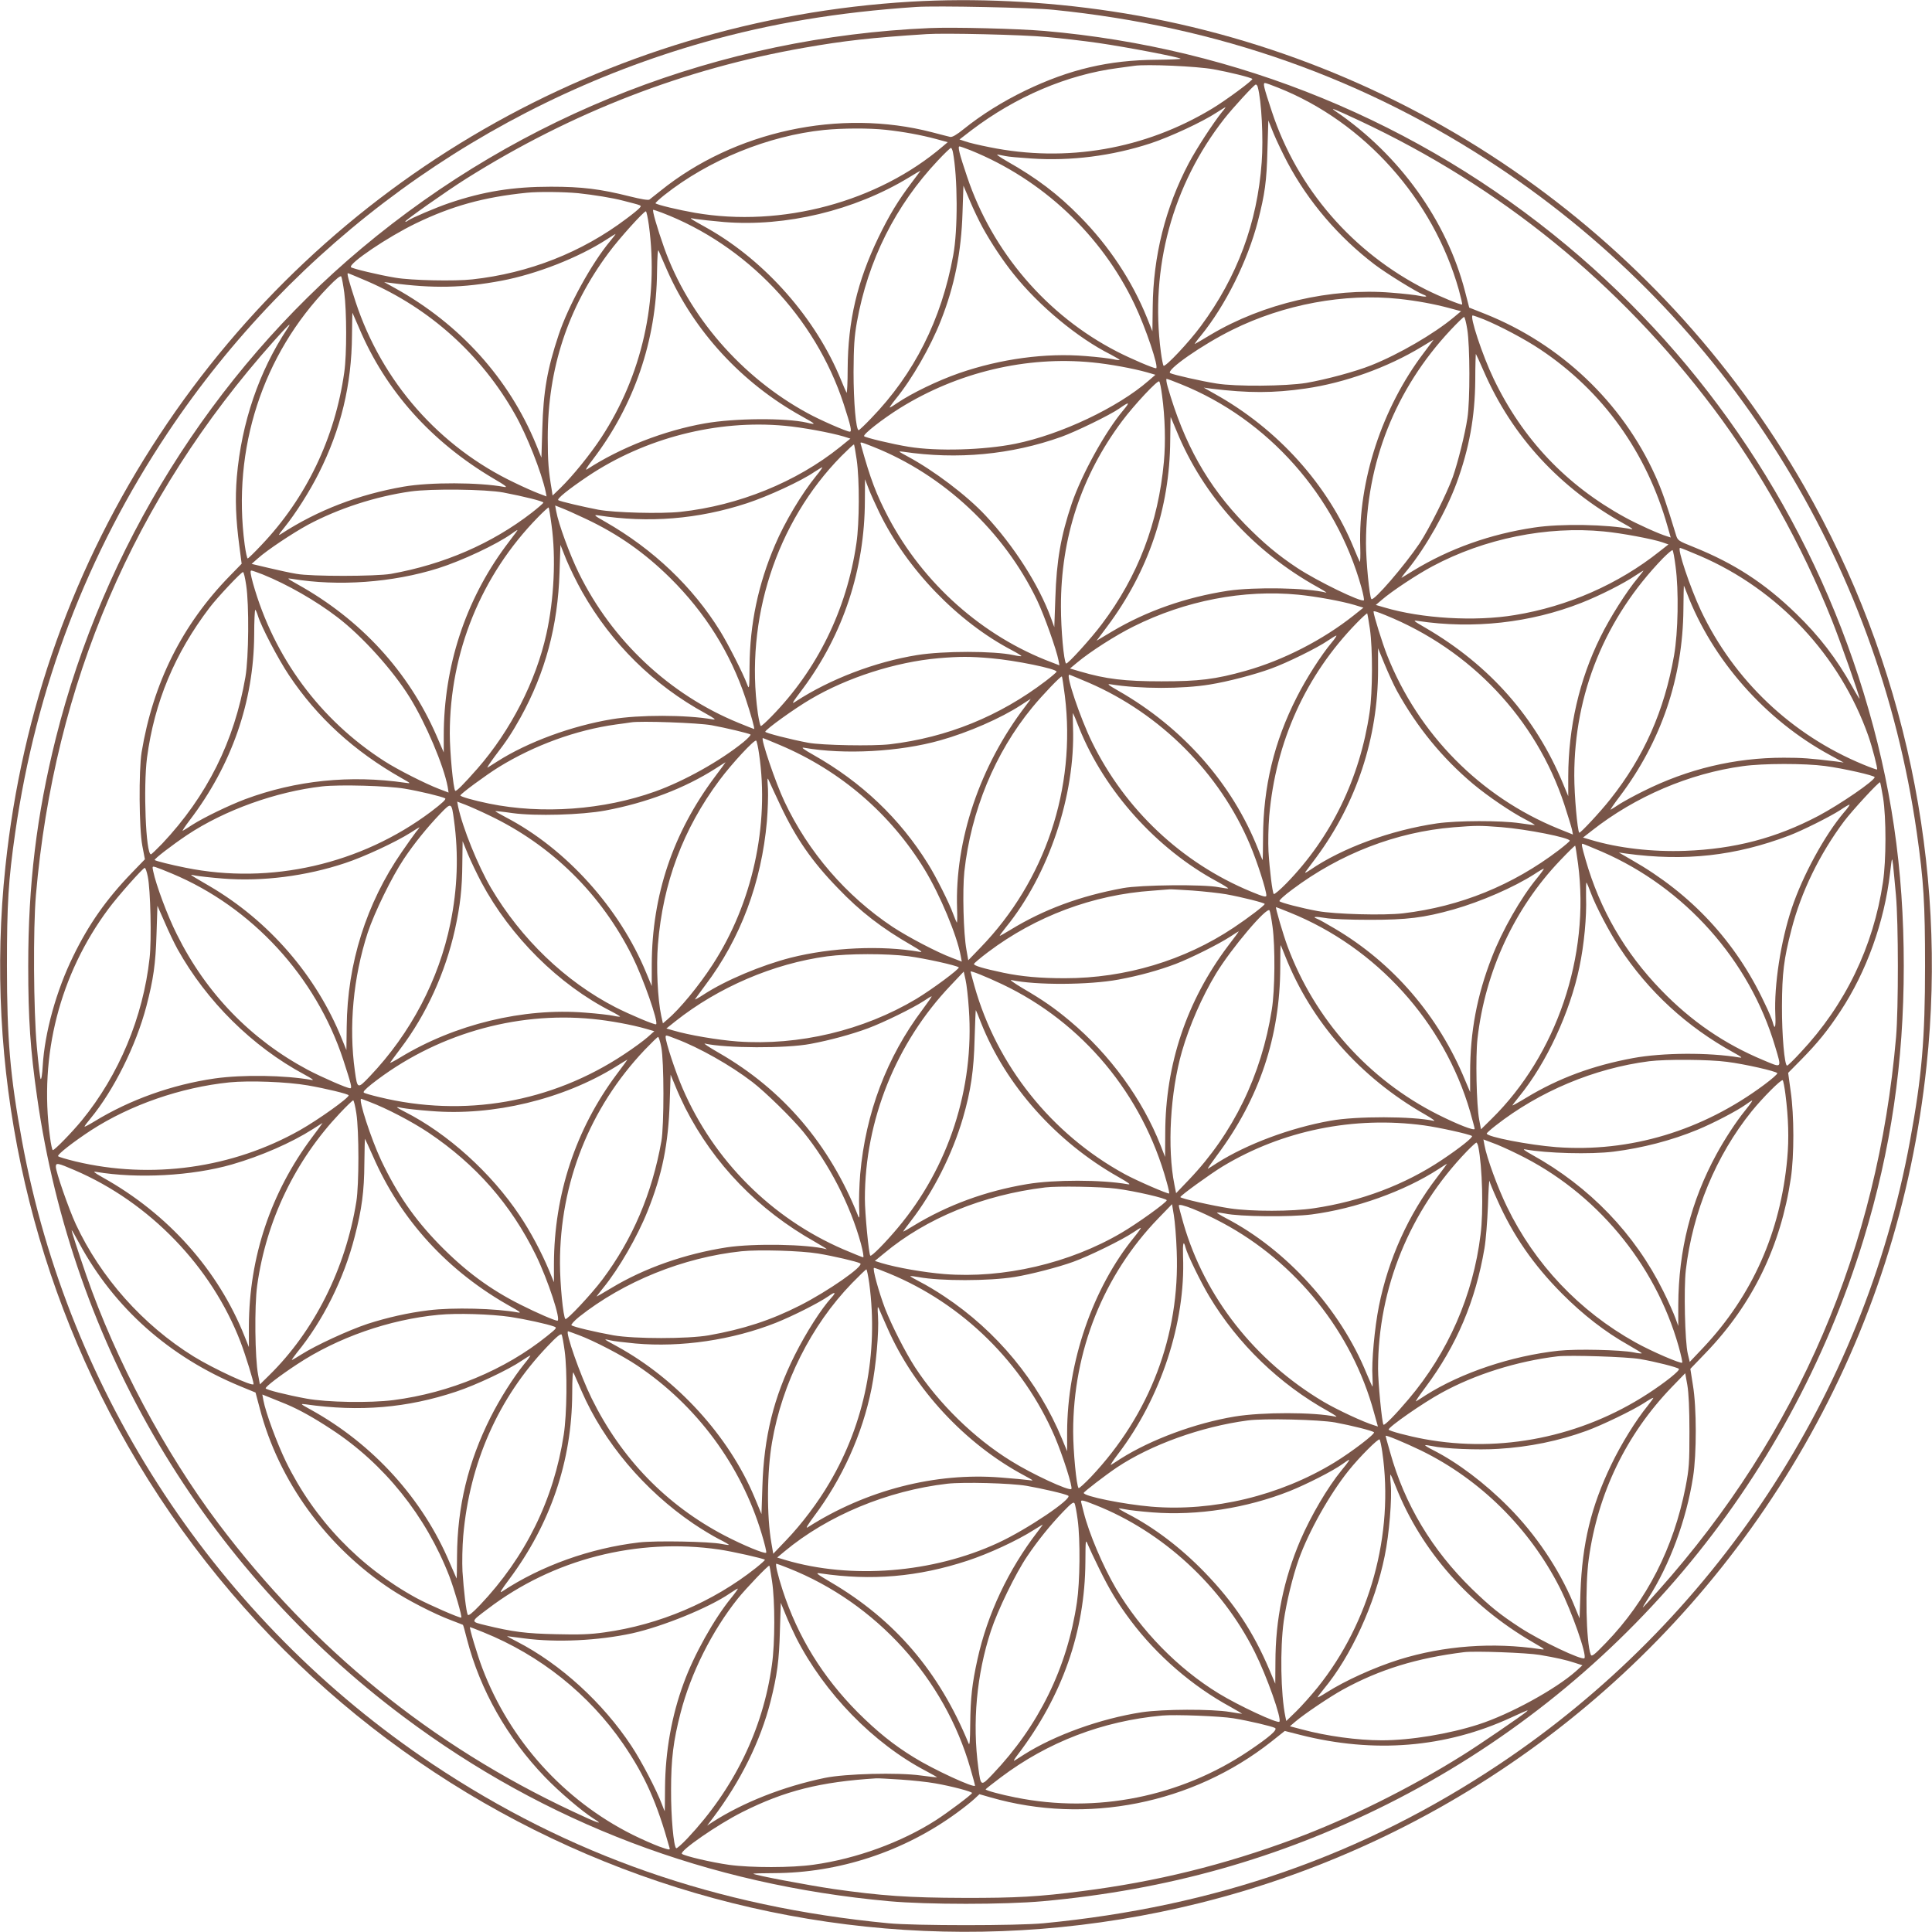 <?xml version="1.0" standalone="no"?>
<!DOCTYPE svg PUBLIC "-//W3C//DTD SVG 20010904//EN"
 "http://www.w3.org/TR/2001/REC-SVG-20010904/DTD/svg10.dtd">
<svg version="1.0" xmlns="http://www.w3.org/2000/svg"
 width="1280pt" height="1280pt" viewBox="0 0 1280 1280"
 preserveAspectRatio="xMidYMid meet">
<g transform="translate(0,1280) scale(0.1,-0.1)"
fill="#795548" stroke="none">
<path d="M6035 12789 c-2026 -120 -3866 -1180 -4978 -2870 -568 -862 -912
-1824 -1021 -2859 -141 -1322 145 -2677 810 -3837 1424 -2486 4320 -3723 7099
-3032 1694 421 3140 1515 4009 3032 443 773 715 1619 810 2517 141 1322 -145
2677 -810 3837 -971 1696 -2665 2858 -4589 3148 -444 67 -908 89 -1330 64z
m945 -54 c1092 -110 2068 -456 2954 -1047 1506 -1006 2506 -2597 2765 -4403
46 -321 55 -472 55 -885 0 -482 -21 -731 -100 -1160 -309 -1680 -1296 -3177
-2720 -4128 -904 -603 -1879 -944 -3019 -1054 -173 -17 -857 -17 -1030 0
-1140 110 -2115 451 -3019 1054 -1424 951 -2411 2448 -2720 4128 -79 429 -100
678 -100 1160 0 413 9 564 55 885 138 961 476 1847 1011 2649 837 1254 2099
2173 3553 2586 443 125 884 199 1405 234 134 9 764 -4 910 -19z"/>
<path d="M6160 12614 c-1387 -60 -2702 -569 -3764 -1459 -991 -830 -1710
-1983 -2026 -3245 -128 -512 -183 -969 -183 -1510 0 -351 14 -556 59 -870 234
-1644 1104 -3114 2429 -4105 940 -704 2017 -1112 3215 -1221 253 -23 767 -23
1020 0 824 75 1561 282 2280 642 1519 761 2656 2110 3157 3744 181 592 266
1172 266 1810 0 646 -83 1211 -266 1810 -357 1164 -1038 2190 -1967 2964 -982
818 -2181 1310 -3460 1421 -176 15 -603 26 -760 19z m774 -59 c93 -8 248 -26
344 -40 186 -27 532 -93 544 -104 4 -3 -68 -6 -160 -7 -316 -2 -576 -63 -869
-204 -149 -72 -290 -160 -408 -255 -47 -38 -76 -55 -90 -52 -11 3 -66 16 -121
31 -611 158 -1307 8 -1799 -389 -33 -26 -65 -52 -72 -57 -7 -6 -55 2 -131 21
-195 49 -316 64 -522 64 -250 0 -446 -31 -673 -108 -86 -29 -255 -101 -275
-117 -7 -6 -15 -9 -17 -6 -6 5 276 204 405 285 700 440 1445 728 2240 867 263
46 437 66 810 90 118 8 634 -4 794 -19z m1106 -214 c105 -19 247 -54 257 -64
7 -7 -177 -143 -267 -197 -446 -269 -964 -359 -1475 -255 -66 13 -138 30 -159
38 l-39 13 79 61 c294 223 634 368 969 412 44 6 94 13 110 15 81 12 415 -3
525 -23z m428 -122 c571 -227 1028 -739 1197 -1339 14 -51 24 -94 22 -97 -6
-6 -145 51 -239 98 -485 244 -854 670 -1022 1181 -54 163 -60 188 -45 188 6 0
45 -14 87 -31z m-135 4 c25 -90 38 -340 26 -498 -29 -402 -162 -759 -402
-1084 -79 -108 -237 -275 -248 -264 -4 4 -12 45 -18 91 -73 556 77 1107 420
1545 58 74 199 227 209 227 5 0 11 -8 13 -17z m-237 -165 c-62 -78 -169 -243
-220 -339 -155 -294 -236 -616 -239 -954 l-2 -160 -36 90 c-98 243 -252 476
-444 670 -147 150 -288 256 -484 367 -47 27 -75 47 -61 44 14 -3 37 -7 52 -10
15 -4 92 -11 170 -16 263 -18 536 17 790 100 128 42 344 142 438 204 30 19 57
36 59 36 2 0 -8 -15 -23 -32z m910 -57 c937 -439 1721 -1076 2346 -1906 308
-409 586 -906 784 -1402 56 -140 184 -503 184 -522 0 -3 -22 32 -48 79 -106
189 -219 336 -373 485 -207 201 -410 333 -679 441 -104 42 -105 42 -118 86
-61 201 -91 289 -136 388 -218 483 -626 870 -1126 1070 l-106 42 -28 108
c-121 468 -434 904 -856 1192 -46 31 -13 18 156 -61z m-477 -276 c139 -262
341 -497 579 -678 78 -59 275 -181 320 -198 37 -14 22 -19 -23 -9 -22 5 -107
15 -188 21 -398 33 -849 -72 -1195 -278 -53 -32 -101 -60 -106 -62 -4 -2 13
23 40 55 163 200 310 496 378 759 46 179 58 264 63 468 l6 199 36 -89 c20 -48
61 -133 90 -188z m-2661 215 c119 -13 233 -34 334 -61 l77 -21 -32 -27 c-431
-369 -1068 -540 -1642 -441 -110 19 -251 53 -262 63 -2 3 24 27 59 55 293 232
688 393 1058 431 123 12 296 13 408 1z m563 -136 c474 -192 866 -559 1085
-1019 74 -154 165 -425 143 -425 -18 0 -168 64 -259 111 -465 239 -826 661
-993 1159 -51 151 -63 200 -50 200 5 0 38 -12 74 -26z m-118 -11 c32 -164 34
-518 2 -686 -78 -426 -259 -785 -544 -1079 -41 -43 -78 -78 -82 -78 -18 0 -34
187 -34 385 1 170 5 233 22 330 74 411 255 773 538 1073 42 45 81 82 85 82 4
0 10 -12 13 -27z m-271 -200 c-92 -122 -150 -217 -223 -368 -140 -291 -201
-551 -203 -867 0 -92 -4 -164 -7 -160 -3 4 -20 43 -38 87 -165 404 -499 784
-881 1001 -134 75 -131 73 -80 63 25 -4 109 -13 187 -20 409 -33 863 76 1223
294 41 25 76 46 78 46 2 1 -24 -34 -56 -76z m468 -300 c56 -102 135 -221 205
-308 169 -212 426 -425 644 -534 34 -18 61 -34 59 -36 -2 -2 -21 0 -43 5 -22
5 -104 15 -182 21 -265 22 -563 -18 -838 -113 -141 -49 -315 -133 -412 -199
-23 -16 -44 -29 -48 -29 -3 0 14 25 39 56 108 132 231 346 299 519 91 230 136
454 144 718 l6 177 42 -99 c23 -55 61 -134 85 -178z m-2679 227 c102 -11 228
-31 299 -50 128 -33 122 -30 108 -47 -7 -9 -46 -41 -88 -72 -295 -223 -646
-361 -1021 -402 -115 -13 -404 -7 -509 11 -105 17 -289 61 -295 70 -15 25 244
200 430 290 238 115 449 174 735 203 77 8 244 6 341 -3z m554 -129 c561 -214
1016 -693 1204 -1266 49 -151 56 -185 41 -185 -20 0 -199 78 -280 123 -438
238 -789 643 -950 1096 -46 130 -81 251 -72 251 4 0 30 -9 57 -19z m-86 -83
c67 -496 -46 -996 -316 -1408 -73 -111 -188 -253 -271 -334 l-51 -49 -5 34
c-22 128 -27 193 -27 348 0 459 133 863 404 1227 70 95 232 274 246 274 4 0
13 -42 20 -92z m-257 -106 c-122 -146 -277 -428 -341 -621 -76 -228 -101 -375
-108 -619 l-6 -194 -36 89 c-180 436 -504 795 -932 1033 l-74 41 48 -6 c279
-37 472 -33 729 15 233 44 511 153 698 274 30 20 57 36 58 36 2 0 -14 -22 -36
-48z m378 -193 c178 -403 494 -746 890 -966 99 -55 102 -59 35 -43 -140 32
-476 30 -675 -5 -268 -47 -559 -160 -780 -304 -16 -10 -3 12 37 64 275 360
422 791 426 1243 2 111 5 155 11 140 5 -13 31 -71 56 -129z m-1987 -72 c415
-180 756 -487 979 -882 79 -139 175 -383 203 -512 l6 -32 -53 20 c-29 11 -100
42 -157 70 -500 237 -881 670 -1055 1199 -47 145 -59 190 -51 190 3 0 60 -24
128 -53z m-152 -77 c16 -121 17 -408 0 -525 -61 -436 -252 -834 -549 -1146
-46 -49 -87 -89 -91 -89 -4 0 -13 41 -20 92 -84 634 118 1257 553 1706 54 56
82 78 87 70 4 -7 13 -56 20 -108z m6987 -40 c120 -13 233 -34 334 -61 l78 -21
-48 -40 c-132 -110 -364 -245 -547 -318 -108 -43 -299 -94 -431 -117 -136 -22
-466 -25 -594 -4 -102 16 -286 58 -307 69 -32 18 213 189 412 287 341 169 743
243 1103 205z m-6889 -193 c176 -416 477 -752 888 -996 83 -48 100 -62 73 -57
-167 31 -491 32 -665 2 -299 -52 -568 -155 -812 -313 -23 -15 -19 -7 20 41 75
93 169 241 229 361 147 292 218 587 220 914 1 83 2 150 3 149 1 -2 21 -47 44
-101z m7452 57 c107 -44 274 -132 375 -200 413 -276 703 -680 842 -1172 l21
-73 -22 7 c-52 15 -199 81 -282 127 -389 213 -678 519 -869 917 -75 156 -162
420 -139 420 5 0 38 -12 74 -26z m-110 -66 c18 -108 19 -473 1 -588 -16 -107
-63 -293 -97 -391 -40 -110 -156 -342 -220 -439 -100 -148 -304 -385 -319
-369 -13 12 -36 254 -36 370 0 531 195 1022 560 1412 45 48 85 87 90 87 4 0
14 -37 21 -82z m-7817 5 c-188 -283 -304 -624 -335 -983 -12 -146 -7 -279 17
-460 l15 -115 -80 -82 c-314 -322 -507 -708 -583 -1168 -19 -120 -17 -505 5
-619 l17 -89 -88 -91 c-168 -174 -285 -341 -387 -551 -112 -228 -189 -506
-202 -727 -3 -55 -9 -94 -14 -86 -4 7 -15 103 -25 213 -22 242 -25 785 -6
1005 121 1400 648 2629 1574 3668 100 112 126 136 92 85z m7528 -162 c-275
-363 -434 -846 -420 -1283 2 -59 0 -104 -3 -100 -3 4 -20 43 -38 87 -172 422
-505 793 -924 1026 l-72 41 50 -7 c245 -30 412 -30 625 1 258 37 543 139 770
277 41 25 76 46 77 46 2 1 -28 -39 -65 -88z m398 -120 c189 -434 505 -776 935
-1014 39 -21 59 -36 45 -33 -161 32 -467 38 -645 11 -290 -43 -561 -139 -802
-286 -38 -23 -72 -44 -77 -47 -4 -2 13 22 40 54 121 149 255 386 324 573 84
230 122 438 124 683 0 97 3 175 4 173 2 -2 26 -54 52 -114z m-2594 58 c115
-11 272 -40 364 -66 l55 -16 -45 -39 c-204 -178 -582 -357 -883 -418 -208 -42
-519 -51 -707 -20 -106 17 -289 61 -295 70 -8 13 125 116 237 186 383 238 838
346 1274 303z m587 -144 c578 -232 1028 -740 1197 -1348 12 -44 19 -81 16 -84
-15 -16 -309 127 -441 214 -130 86 -225 166 -346 289 -249 256 -404 533 -513
912 -8 28 -11 52 -7 52 5 0 47 -16 94 -35z m-124 -75 c20 -147 24 -311 12
-440 -37 -405 -172 -758 -411 -1075 -70 -94 -229 -269 -237 -261 -15 15 -34
225 -34 376 -1 456 135 869 405 1230 79 106 236 274 246 263 5 -4 13 -46 19
-93z m-257 -98 c-121 -144 -275 -425 -341 -617 -73 -217 -101 -378 -109 -625
l-7 -195 -23 63 c-80 218 -246 477 -433 677 -124 133 -343 298 -514 390 -67
36 -68 37 -30 32 357 -53 714 -20 1047 99 97 35 321 144 383 187 68 48 74 45
27 -11z m353 -137 c176 -431 509 -799 935 -1035 41 -23 66 -39 55 -36 -125 32
-473 38 -650 12 -279 -43 -539 -134 -766 -269 l-104 -62 71 95 c272 364 414
782 417 1232 1 86 2 156 3 155 1 -1 18 -42 39 -92z m-2595 34 c113 -10 302
-45 390 -71 l44 -14 -69 -56 c-289 -232 -671 -387 -1056 -429 -130 -14 -435
-6 -545 14 -99 19 -253 55 -265 63 -13 8 67 72 196 159 378 253 856 376 1305
334z m585 -139 c466 -185 866 -559 1086 -1017 46 -96 130 -331 142 -399 l6
-32 -52 20 c-457 172 -850 521 -1082 961 -80 153 -118 252 -181 480 -7 22 -8
22 81 -13z m-109 -87 c19 -133 18 -418 -2 -552 -64 -440 -260 -839 -563 -1148
-34 -35 -65 -63 -70 -63 -4 0 -13 38 -20 84 -87 621 122 1265 552 1703 45 45
83 81 85 78 2 -2 10 -48 18 -102z m-268 -105 c-96 -118 -208 -305 -273 -458
-112 -261 -167 -524 -169 -804 -1 -151 -2 -157 -16 -120 -26 71 -128 271 -179
353 -182 294 -443 542 -761 724 -71 40 -79 47 -50 43 335 -53 666 -26 989 80
140 46 359 147 446 207 28 18 51 32 53 31 2 -1 -16 -27 -40 -56z m417 -242
c183 -377 520 -727 883 -916 34 -18 61 -35 59 -37 -2 -2 -26 1 -53 7 -131 28
-463 28 -638 0 -278 -45 -576 -159 -802 -306 -33 -22 -31 -18 47 86 266 359
408 789 409 1243 l1 142 24 -63 c13 -34 45 -104 70 -156z m-2490 131 c136 -26
265 -58 265 -67 0 -4 -35 -34 -77 -67 -265 -205 -582 -342 -933 -405 -99 -17
-528 -18 -625 0 -38 6 -121 24 -184 39 l-114 27 42 37 c60 54 230 167 331 222
202 108 448 188 681 221 134 19 498 15 614 -7z m545 -174 c215 -101 392 -226
561 -393 232 -230 398 -496 498 -795 36 -108 63 -205 57 -205 -2 0 -47 18
-101 40 -459 187 -840 545 -1061 995 -60 123 -134 324 -149 408 l-7 38 43 -17
c24 -9 96 -41 159 -71z m-226 -41 c30 -216 17 -492 -34 -722 -69 -313 -237
-640 -455 -890 -94 -107 -143 -156 -149 -149 -13 13 -36 256 -36 379 0 538
208 1049 584 1433 37 38 69 67 71 65 2 -2 11 -54 19 -116z m-236 -50 c-7 -9
-38 -51 -69 -92 -266 -360 -409 -796 -409 -1254 l0 -111 -48 111 c-186 426
-502 770 -923 1004 -69 39 -71 41 -35 35 308 -51 667 -25 969 70 158 50 388
158 487 229 42 30 45 31 28 8z m7208 7 c117 -11 324 -50 388 -72 l40 -14 -60
-47 c-270 -215 -607 -364 -958 -421 -264 -44 -618 -23 -866 51 l-55 16 40 34
c67 58 235 169 335 222 344 184 759 268 1136 231z m-6768 -402 c194 -341 472
-616 817 -804 61 -34 72 -43 47 -39 -179 31 -488 31 -668 1 -266 -44 -557
-151 -758 -279 -28 -18 -57 -36 -65 -41 -8 -4 13 27 45 71 85 111 114 156 173
261 164 297 247 607 258 960 l6 183 39 -98 c22 -53 69 -150 106 -215z m7405
240 c518 -223 927 -660 1115 -1192 27 -77 63 -217 58 -223 -2 -2 -44 13 -92
33 -473 195 -856 558 -1075 1020 -71 151 -160 415 -138 415 5 0 64 -24 132
-53z m-162 -69 c22 -161 17 -437 -10 -591 -64 -365 -200 -673 -423 -953 -66
-84 -199 -226 -205 -221 -12 13 -33 246 -33 379 0 543 204 1043 588 1440 31
31 59 55 63 53 4 -3 13 -51 20 -107z m-9360 -54 c163 -66 352 -174 494 -283
164 -125 368 -351 480 -532 107 -173 225 -452 251 -592 l6 -38 -63 24 c-89 34
-275 128 -362 184 -426 273 -733 688 -871 1179 -16 59 -20 84 -11 84 6 0 40
-12 76 -26z m9110 -23 c-74 -88 -186 -265 -248 -392 -140 -283 -212 -598 -213
-924 l0 -130 -34 82 c-181 439 -487 786 -911 1033 -83 48 -87 52 -50 46 364
-55 745 -13 1082 120 120 47 281 128 363 184 25 16 47 30 48 30 2 0 -15 -22
-37 -49z m-9220 -48 c20 -129 17 -480 -5 -608 -73 -426 -255 -790 -552 -1105
-37 -38 -70 -70 -74 -70 -34 0 -51 445 -26 640 49 368 183 690 415 995 50 66
209 235 221 235 5 0 14 -39 21 -87z m9544 -50 c168 -443 521 -844 950 -1076
l90 -49 -50 7 c-174 21 -224 25 -347 25 -324 0 -636 -74 -933 -223 -55 -27
-122 -64 -150 -81 -27 -18 -56 -36 -63 -40 -8 -5 20 36 61 90 273 363 416 783
420 1237 1 86 2 157 3 157 1 0 9 -21 19 -47z m-2574 -13 c121 -12 289 -43 373
-68 l59 -18 -64 -51 c-205 -163 -467 -297 -715 -367 -202 -57 -311 -70 -559
-70 -243 0 -369 15 -538 65 l-68 20 48 40 c85 71 253 179 372 238 344 172 730
246 1092 211z m-6892 -140 c20 -69 136 -290 206 -394 187 -280 431 -503 745
-681 64 -36 65 -37 25 -31 -365 53 -725 16 -1061 -109 -108 -41 -270 -119
-349 -169 -27 -18 -56 -36 -64 -40 -7 -5 13 27 46 70 278 365 424 785 427
1226 0 93 4 168 7 168 3 0 11 -18 18 -40z m7471 4 c565 -229 997 -687 1184
-1254 24 -74 47 -149 51 -167 l6 -32 -97 39 c-517 211 -927 626 -1134 1149
-31 78 -90 267 -90 289 0 6 22 0 80 -24z m-104 -91 c19 -133 18 -418 -2 -552
-64 -437 -255 -830 -552 -1134 -41 -42 -79 -74 -83 -70 -9 11 -27 153 -35 283
-3 58 -1 163 5 234 43 493 242 932 579 1278 36 37 68 66 70 64 2 -3 10 -49 18
-103z m-254 -91 c-68 -81 -168 -237 -230 -360 -151 -296 -223 -596 -224 -929
0 -84 -2 -152 -3 -151 -2 2 -15 35 -30 73 -171 433 -498 804 -925 1048 -70 40
-79 48 -50 43 191 -31 475 -31 656 -1 119 19 298 66 404 105 106 38 308 138
375 184 28 19 54 35 58 35 5 1 -9 -21 -31 -47z m433 -319 c134 -242 301 -446
506 -618 97 -81 253 -187 347 -235 35 -18 61 -34 60 -36 -2 -1 -46 4 -98 12
-128 19 -414 18 -549 -1 -307 -45 -629 -163 -840 -308 -31 -21 -40 -24 -30
-11 8 11 39 53 70 94 266 360 409 792 409 1243 l0 142 44 -107 c24 -58 60
-137 81 -175z m-2690 216 c163 -14 435 -70 435 -89 0 -4 -33 -32 -72 -62 -306
-233 -653 -374 -1032 -419 -114 -13 -449 -7 -541 10 -118 22 -285 65 -285 73
0 14 196 155 299 215 243 144 565 247 847 272 142 12 213 12 349 0z m648 -162
c476 -206 868 -599 1068 -1072 48 -113 109 -303 109 -338 0 -13 -20 -8 -102
26 -459 190 -834 543 -1054 992 -78 160 -174 445 -150 445 3 0 61 -24 129 -53z
m-158 -87 c75 -612 -130 -1225 -559 -1668 l-81 -84 -12 69 c-20 108 -27 393
-14 518 44 402 203 788 450 1088 67 82 191 211 196 205 3 -2 11 -60 20 -128z
m-260 -67 c-303 -396 -470 -890 -454 -1346 2 -53 1 -93 -2 -89 -3 4 -14 30
-24 57 -24 68 -115 250 -167 332 -186 300 -441 542 -758 721 -67 38 -86 52
-63 48 267 -47 633 -27 902 49 186 52 403 147 536 234 33 22 62 40 63 40 2 1
-13 -20 -33 -46z m355 -147 c168 -417 513 -801 915 -1017 42 -23 74 -43 72
-45 -2 -2 -30 2 -63 8 -95 20 -516 16 -634 -6 -285 -52 -526 -142 -745 -276
-36 -22 -68 -40 -71 -40 -3 0 15 25 40 56 284 349 461 876 445 1326 -2 53 -2
95 0 93 2 -2 21 -47 41 -99z m-2435 19 c93 -17 243 -53 257 -61 5 -3 -17 -26
-47 -51 -153 -124 -392 -258 -585 -327 -341 -122 -747 -152 -1100 -80 -102 21
-190 46 -190 54 0 10 168 134 255 188 236 145 510 245 775 282 41 5 86 12 100
14 61 11 449 -3 535 -19z m452 -131 c402 -170 734 -456 959 -825 101 -166 214
-435 239 -572 l7 -38 -65 25 c-99 37 -291 138 -393 205 -308 205 -559 496
-717 831 -58 122 -159 420 -143 420 3 0 54 -21 113 -46z m-138 -59 c70 -471
-45 -992 -307 -1395 -92 -142 -220 -297 -301 -365 l-29 -25 -11 49 c-24 112
-34 327 -22 474 33 408 167 765 407 1087 83 112 234 274 244 263 4 -4 13 -44
19 -88z m-293 -152 c-278 -372 -416 -784 -418 -1242 l0 -144 -37 89 c-177 429
-531 821 -929 1029 -40 21 -71 39 -70 41 2 1 53 -4 113 -13 154 -21 459 -12
615 17 273 51 526 147 732 279 35 22 64 41 65 41 1 0 -31 -44 -71 -97z m7356
72 c121 -16 328 -63 328 -74 0 -23 -229 -180 -372 -256 -281 -148 -557 -220
-883 -232 -217 -8 -443 18 -623 72 l-54 16 59 46 c287 226 646 379 999 427
133 19 413 19 546 1z m-6922 -260 c102 -217 210 -373 380 -548 151 -158 292
-266 490 -380 65 -38 77 -48 52 -43 -251 44 -585 29 -853 -39 -195 -50 -433
-150 -577 -244 -35 -23 -61 -37 -57 -31 3 5 34 47 68 93 233 308 372 680 408
1086 6 73 9 170 7 214 -5 80 -5 81 10 47 8 -19 41 -89 72 -155z m7306 50 c21
-134 21 -413 -1 -560 -63 -426 -250 -813 -545 -1127 -45 -49 -85 -88 -90 -88
-17 0 -35 202 -34 395 1 218 12 310 63 507 64 249 186 499 348 716 55 73 233
266 239 259 2 -2 11 -48 20 -102z m-9796 60 c102 -17 246 -52 269 -64 9 -6
-18 -31 -94 -89 -464 -348 -1062 -485 -1625 -371 -96 19 -199 45 -205 51 -6 6
115 99 215 166 248 165 588 287 895 322 116 13 433 4 545 -15z m565 -179 c411
-197 738 -519 944 -931 73 -147 174 -435 158 -451 -6 -7 -174 64 -270 113
-332 171 -624 452 -824 790 -87 149 -188 398 -218 540 l-6 32 53 -20 c29 -11
103 -44 163 -73z m-237 -31 c31 -225 23 -454 -24 -682 -77 -375 -263 -729
-533 -1013 -83 -87 -83 -86 -100 35 -41 294 -11 619 85 915 44 133 160 371
240 490 68 102 154 208 241 299 74 77 75 76 91 -44z m9209 53 c-128 -151 -274
-419 -346 -635 -73 -218 -118 -511 -109 -705 4 -84 -3 -106 -17 -51 -3 15 -28
74 -56 131 -190 404 -484 720 -879 945 l-85 49 48 -7 c391 -53 724 -16 1080
119 87 33 271 125 339 169 29 20 57 36 61 36 5 1 -11 -23 -36 -51z m-2271 -98
c173 -14 454 -70 454 -90 0 -4 -33 -32 -72 -62 -306 -233 -653 -374 -1032
-419 -127 -15 -452 -6 -566 15 -109 20 -243 55 -253 65 -5 5 33 40 85 78 316
237 688 381 1068 412 152 12 173 12 316 1z m-7190 -32 c-14 -18 -57 -79 -95
-134 -234 -339 -360 -738 -364 -1155 l-2 -156 -31 76 c-169 418 -482 780 -877
1011 -142 83 -137 79 -92 69 22 -4 106 -14 186 -20 257 -20 546 16 806 103
125 41 335 139 433 201 30 20 57 36 59 36 2 1 -8 -14 -23 -31z m433 -333 c193
-361 513 -679 862 -856 33 -17 59 -33 57 -34 -2 -2 -21 0 -43 5 -22 5 -106 15
-188 21 -410 33 -863 -77 -1224 -296 -41 -25 -72 -41 -68 -35 3 5 35 48 70 95
169 223 295 500 359 786 35 159 48 271 49 440 l2 146 35 -86 c20 -48 60 -131
89 -186z m7425 202 c548 -238 977 -719 1146 -1288 45 -151 49 -146 -77 -93
-259 108 -478 258 -678 465 -241 249 -405 533 -500 863 -26 91 -29 106 -20
106 3 0 61 -24 129 -53z m-159 -80 c80 -611 -142 -1266 -573 -1690 l-70 -69
-12 64 c-18 95 -25 417 -11 539 51 443 244 860 545 1176 54 57 100 102 102
100 2 -1 10 -56 19 -120z m2106 -207 c17 -186 17 -751 1 -940 -121 -1399 -648
-2629 -1574 -3667 -55 -62 -102 -113 -104 -113 -2 0 14 27 36 61 141 219 253
520 297 804 24 152 24 460 -1 608 l-17 108 103 107 c309 321 496 706 563 1157
22 150 22 414 -1 573 l-17 124 85 86 c111 113 176 193 261 322 173 262 291
591 329 915 13 109 13 110 20 55 3 -30 12 -120 19 -200z m-11421 142 c530
-222 953 -682 1134 -1233 53 -163 60 -189 46 -189 -21 0 -185 72 -279 121
-379 202 -676 508 -870 900 -61 121 -138 328 -156 417 -7 32 -6 34 16 27 13
-4 62 -23 109 -43z m-161 -19 c18 -84 26 -419 12 -541 -43 -391 -203 -774
-449 -1075 -66 -80 -180 -197 -192 -197 -4 0 -13 39 -19 88 -73 540 65 1077
387 1510 62 84 229 272 241 272 5 0 14 -26 20 -57z m9205 -10 c-109 -132 -232
-349 -300 -525 -99 -254 -144 -494 -144 -765 l0 -128 -34 80 c-176 426 -477
775 -863 1003 -54 32 -107 62 -117 65 -37 14 -9 16 55 5 37 -7 161 -12 294
-12 247 0 357 13 556 69 182 52 398 146 534 233 33 22 61 38 63 36 2 -1 -18
-29 -44 -61z m355 -97 c32 -87 125 -265 191 -364 191 -291 447 -526 755 -695
54 -30 63 -37 38 -33 -202 34 -508 32 -703 -4 -266 -49 -494 -133 -707 -262
-51 -31 -93 -54 -93 -52 0 2 21 30 47 62 178 218 335 556 397 855 31 146 49
336 44 464 -1 56 0 99 3 95 4 -4 16 -34 28 -66z m-2639 14 c79 -6 180 -17 225
-25 105 -19 255 -57 254 -64 -1 -10 -107 -91 -206 -157 -325 -217 -717 -335
-1118 -335 -165 0 -285 11 -406 36 -137 29 -200 48 -196 59 2 6 44 41 93 78
316 238 695 380 1089 407 61 5 112 9 115 9 3 1 70 -3 150 -8z m-6724 -388
c193 -346 496 -646 839 -830 52 -28 69 -41 50 -37 -180 32 -456 36 -642 10
-283 -41 -561 -140 -798 -285 -36 -22 -65 -37 -65 -34 0 4 17 27 39 53 153
185 302 482 371 745 46 177 61 278 67 478 l6 187 48 -109 c26 -61 64 -140 85
-178z m7370 242 c573 -231 1021 -725 1194 -1319 16 -57 30 -108 30 -114 0 -15
-113 29 -244 95 -460 232 -817 632 -996 1115 -28 75 -82 259 -76 259 2 0 43
-16 92 -36z m-115 -94 c18 -132 16 -420 -5 -549 -68 -433 -256 -820 -548
-1126 l-86 -90 -11 55 c-49 243 -28 614 50 885 50 172 132 360 225 514 102
168 339 448 355 419 4 -7 13 -56 20 -108z m-295 -127 c-274 -364 -415 -785
-416 -1239 l-1 -159 -30 77 c-120 305 -335 601 -601 824 -103 86 -176 137
-313 217 -55 33 -89 57 -75 54 162 -35 515 -33 710 3 140 26 266 61 380 104
101 39 283 130 360 180 30 20 56 36 57 36 2 0 -30 -44 -71 -97z m379 -68 c172
-435 496 -803 925 -1048 47 -27 73 -46 59 -43 -141 31 -513 32 -684 1 -266
-47 -554 -155 -750 -279 -27 -18 -55 -35 -62 -39 -7 -4 21 36 61 90 279 374
417 785 418 1246 0 82 1 147 3 145 1 -2 15 -34 30 -73z m-2498 0 c113 -15 320
-61 335 -74 9 -8 -175 -145 -283 -210 -349 -208 -776 -310 -1183 -281 -131 10
-322 42 -426 73 l-45 13 60 48 c284 225 649 382 1005 430 143 19 393 19 537 1z
m623 -186 c533 -253 930 -730 1089 -1308 12 -41 19 -76 17 -78 -6 -6 -218 86
-296 129 -484 265 -846 719 -994 1245 -14 51 -26 94 -26 96 0 8 100 -32 210
-84z m-221 -164 c37 -524 -134 -1049 -471 -1450 -82 -98 -175 -192 -182 -184
-10 10 -36 281 -36 377 0 520 207 1034 569 1414 l86 91 12 -54 c7 -30 17 -117
22 -194z m-308 -5 c-236 -314 -376 -684 -412 -1089 -6 -73 -9 -172 -7 -219 3
-62 2 -79 -5 -62 -190 478 -499 840 -925 1085 -65 37 -106 65 -92 61 141 -31
537 -33 700 -2 129 24 275 64 380 103 105 39 300 135 370 181 25 17 48 31 52
31 4 1 -24 -39 -61 -89z m388 -85 c165 -416 498 -790 911 -1023 70 -40 86 -52
62 -48 -175 31 -489 31 -667 1 -275 -46 -526 -138 -753 -276 -35 -22 -66 -39
-68 -39 -2 0 21 32 51 71 148 191 275 443 345 683 52 179 72 314 77 524 3 106
7 191 8 190 2 -2 17 -39 34 -83z m-2573 24 c114 -11 260 -38 354 -65 l55 -16
-45 -40 c-25 -22 -94 -73 -155 -113 -482 -320 -1061 -421 -1625 -283 -47 11
-91 24 -98 28 -10 5 6 22 52 59 413 324 945 481 1462 430z m556 -133 c149 -56
359 -174 503 -285 84 -64 266 -242 338 -331 171 -212 310 -482 381 -740 13
-49 20 -90 15 -90 -5 0 -64 24 -132 53 -476 206 -858 588 -1064 1065 -47 107
-113 308 -113 341 0 15 0 15 72 -13z m-101 -53 c19 -92 19 -519 1 -623 -62
-348 -191 -650 -390 -916 -74 -99 -237 -272 -246 -263 -15 14 -36 234 -36 369
-1 532 197 1030 561 1414 45 47 85 86 89 86 4 0 14 -30 21 -67z m-295 -180
c-272 -364 -415 -798 -416 -1258 l0 -120 -33 80 c-50 119 -122 255 -194 362
-189 283 -477 543 -761 687 -28 14 -52 28 -52 30 0 2 17 0 38 -5 20 -4 105
-14 189 -20 409 -34 874 78 1223 294 41 26 76 47 77 47 1 0 -31 -44 -71 -97z
m7356 82 c119 -15 325 -62 333 -75 3 -5 -36 -39 -87 -77 -410 -305 -889 -449
-1377 -413 -180 14 -461 68 -461 90 0 4 26 27 58 52 291 228 654 380 1018 427
111 14 399 12 516 -4z m-6902 -305 c190 -373 483 -676 860 -888 52 -30 86 -51
75 -48 -124 33 -481 39 -660 12 -277 -43 -545 -137 -764 -269 -52 -31 -96 -57
-98 -57 -2 0 18 26 44 58 103 126 226 339 293 507 98 244 138 444 147 723 l6
182 32 -77 c17 -43 47 -107 65 -143z m7289 90 c20 -157 24 -294 12 -425 -44
-487 -231 -908 -557 -1254 l-89 -94 -13 54 c-19 79 -27 433 -13 554 45 386
200 759 436 1052 71 88 197 215 206 206 4 -4 12 -46 18 -93z m-9790 59 c116
-20 271 -57 271 -66 0 -18 -199 -160 -322 -230 -448 -253 -984 -328 -1487
-208 -61 15 -113 30 -116 35 -7 11 103 96 219 172 260 168 594 284 916 317
131 13 381 4 519 -20z m411 -110 c111 -42 278 -129 389 -203 314 -211 546
-475 711 -811 81 -166 169 -435 143 -435 -17 0 -135 51 -242 105 -206 103
-370 225 -542 401 -166 171 -278 334 -384 557 -66 140 -153 407 -132 407 1 0
27 -9 57 -21z m-89 -76 c18 -116 18 -470 0 -583 -71 -444 -279 -859 -579
-1153 l-60 -59 -12 64 c-21 110 -25 456 -6 592 60 430 252 828 548 1141 44 47
84 85 88 85 4 0 14 -39 21 -87z m9243 75 c-4 -7 -24 -33 -44 -58 -57 -70 -133
-186 -188 -287 -169 -311 -251 -635 -253 -998 l0 -140 -20 55 c-11 30 -46 109
-79 175 -188 380 -488 693 -871 905 -50 28 -64 39 -44 35 140 -26 432 -34 585
-15 191 24 384 74 556 145 102 42 260 124 319 166 46 32 49 34 39 17z m-2169
-154 c101 -14 295 -57 317 -70 11 -7 -81 -80 -198 -158 -246 -165 -538 -275
-849 -321 -143 -22 -415 -22 -555 -1 -114 17 -330 66 -330 75 0 10 201 155
280 203 396 239 870 335 1335 272z m-7369 -81 c-272 -365 -415 -791 -417
-1248 l0 -140 -28 70 c-175 440 -507 813 -942 1055 -56 32 -66 40 -42 36 273
-46 634 -27 899 49 194 56 395 144 536 234 35 22 64 41 65 41 1 0 -31 -44 -71
-97z m404 -121 c185 -426 499 -768 920 -1002 51 -28 65 -39 45 -36 -148 28
-437 35 -595 15 -134 -16 -275 -48 -405 -90 -126 -42 -343 -142 -439 -203 -31
-20 -59 -36 -62 -36 -3 0 12 21 33 48 172 210 311 487 383 769 47 180 63 301
64 485 1 91 3 165 4 163 2 -2 25 -53 52 -113z m7585 12 c515 -250 910 -723
1066 -1273 16 -57 27 -107 24 -109 -9 -9 -206 76 -311 135 -370 206 -666 518
-850 898 -60 123 -134 324 -149 408 l-7 38 58 -22 c33 -11 109 -45 169 -75z
m-261 49 c27 -131 35 -429 15 -583 -49 -402 -215 -781 -477 -1090 -87 -103
-159 -176 -166 -169 -10 10 -36 280 -36 370 0 534 210 1049 589 1442 30 31 59
57 62 57 4 0 10 -12 13 -27z m-9299 -156 c496 -213 907 -638 1099 -1139 32
-84 86 -258 86 -278 0 -21 -264 101 -397 183 -337 209 -616 523 -781 877 -47
102 -132 346 -132 380 0 28 11 26 125 -23z m9025 -48 c-189 -246 -322 -542
-384 -851 -29 -144 -50 -373 -43 -471 2 -37 2 -65 -1 -63 -2 3 -19 42 -38 86
-174 427 -532 822 -933 1030 -34 18 -60 34 -58 36 2 2 26 -1 53 -6 94 -21 437
-24 574 -6 291 38 613 153 840 300 30 20 56 36 57 36 1 0 -29 -41 -67 -91z
m400 -149 c103 -233 239 -430 429 -621 138 -139 288 -255 436 -338 52 -30 94
-55 92 -57 -2 -2 -26 0 -53 6 -85 17 -380 24 -499 11 -311 -34 -643 -145 -880
-295 -27 -18 -56 -36 -63 -40 -8 -4 21 38 63 94 207 278 331 572 390 920 9 52
19 178 23 280 3 102 8 177 10 166 2 -10 25 -67 52 -126z m-2525 75 c125 -16
335 -65 335 -77 0 -14 -196 -155 -299 -215 -344 -203 -784 -305 -1174 -274
-135 11 -314 42 -417 73 l-44 14 61 50 c279 233 655 387 1068 437 80 10 371 5
470 -8z m703 -226 c489 -261 861 -726 1005 -1257 l26 -93 -22 7 c-71 21 -247
103 -340 158 -452 269 -785 692 -926 1179 -17 58 -31 112 -31 120 0 20 148
-39 288 -114z m-302 -189 c22 -556 -178 -1082 -568 -1495 -42 -44 -79 -77 -82
-74 -14 13 -36 243 -36 375 0 533 201 1037 565 1413 l90 93 12 -73 c7 -41 16
-148 19 -239z m-282 93 c-274 -336 -443 -827 -444 -1293 l0 -125 -33 80 c-159
384 -433 716 -782 947 -49 33 -121 76 -159 95 -37 19 -66 36 -65 38 2 2 27 -1
54 -6 144 -27 467 -27 639 1 105 17 290 65 386 100 104 37 327 147 395 193 28
19 51 33 53 32 2 -2 -18 -30 -44 -62z m-6989 -40 c232 -429 597 -753 1066
-947 l102 -42 28 -105 c125 -481 442 -917 870 -1199 106 -70 286 -163 399
-205 41 -16 76 -29 77 -30 2 -1 14 -44 27 -96 87 -336 267 -653 516 -912 93
-97 248 -229 323 -276 76 -47 26 -30 -139 48 -937 439 -1720 1076 -2346 1906
-358 476 -680 1081 -876 1645 -59 172 -101 300 -97 300 2 0 24 -39 50 -87z
m7330 -30 c11 -44 101 -229 157 -322 188 -314 465 -582 788 -761 41 -23 64
-39 50 -36 -143 31 -489 31 -670 1 -260 -43 -554 -152 -755 -279 -27 -18 -56
-36 -64 -41 -8 -4 14 29 48 74 281 369 446 869 429 1306 -3 91 3 112 17 58z
m-2435 -38 c103 -17 257 -53 279 -65 29 -16 -212 -184 -399 -279 -193 -98
-374 -157 -605 -198 -140 -24 -490 -24 -630 0 -122 22 -267 56 -279 67 -4 4
18 29 50 55 297 235 690 394 1076 435 114 12 393 4 508 -15z m468 -131 c490
-201 890 -595 1100 -1082 54 -127 121 -337 110 -347 -15 -15 -263 100 -400
186 -245 151 -479 381 -636 621 -65 101 -153 274 -198 388 -43 114 -86 270
-73 270 6 0 49 -16 97 -36z m-129 -66 c62 -464 -30 -926 -263 -1321 -75 -129
-185 -275 -288 -382 l-85 -89 -12 69 c-32 181 -30 473 4 670 67 391 259 774
529 1053 49 50 92 92 96 92 3 0 12 -42 19 -92z m-251 -96 c-66 -72 -166 -228
-242 -379 -140 -280 -205 -542 -215 -871 l-6 -183 -47 113 c-169 404 -514 781
-910 998 -43 23 -78 43 -78 45 0 2 15 0 33 -5 17 -5 93 -14 167 -21 302 -27
642 23 930 137 115 46 285 132 350 177 43 31 52 26 18 -11z m372 -202 c176
-401 514 -766 905 -975 66 -36 68 -37 30 -31 -22 3 -105 11 -184 17 -434 35
-893 -83 -1280 -330 -16 -10 0 16 42 73 186 247 321 545 381 846 30 149 50
376 43 480 -4 59 -3 70 6 50 6 -14 31 -72 57 -130z m-2498 75 c98 -15 244 -47
287 -63 23 -8 21 -11 -45 -64 -278 -224 -645 -376 -1017 -424 -157 -20 -442
-15 -577 10 -131 24 -270 59 -270 68 0 12 94 84 208 159 268 177 610 297 938
328 121 12 346 5 476 -14z m454 -121 c99 -37 286 -134 386 -201 393 -263 688
-661 824 -1114 20 -66 34 -123 30 -126 -9 -10 -153 50 -274 113 -387 202 -686
511 -882 909 -75 152 -178 445 -156 445 2 0 34 -12 72 -26z m-95 -104 c18
-132 15 -419 -6 -555 -66 -430 -253 -811 -557 -1131 -50 -52 -74 -71 -79 -62
-10 18 -27 163 -35 288 -3 58 -1 163 5 234 42 484 233 915 556 1254 61 65 91
89 96 80 4 -7 13 -56 20 -108z m-268 -87 c-73 -91 -160 -228 -223 -353 -149
-297 -220 -591 -222 -918 0 -84 -2 -152 -3 -150 -1 2 -21 48 -45 103 -179 425
-508 787 -920 1015 -71 39 -73 41 -35 36 358 -51 673 -24 997 84 131 43 350
147 433 204 28 19 53 34 58 35 4 1 -14 -25 -40 -56z m7392 33 c105 -18 246
-54 258 -65 10 -10 -92 -91 -206 -165 -440 -286 -973 -394 -1482 -300 -103 19
-235 54 -235 63 2 19 227 176 350 243 221 122 501 210 770 242 80 9 459 -3
545 -18z m-7012 -212 c147 -339 416 -658 740 -878 53 -36 129 -82 168 -102 39
-19 69 -37 68 -39 -2 -2 -24 1 -49 6 -76 16 -436 23 -546 10 -324 -38 -650
-155 -907 -325 -20 -14 -8 8 46 80 274 367 416 784 418 1231 0 102 4 151 9
138 5 -11 29 -66 53 -121z m7340 -269 c0 -209 -2 -243 -26 -368 -79 -402 -256
-750 -526 -1030 -80 -83 -96 -95 -102 -79 -31 82 -38 454 -13 634 60 435 248
824 549 1137 l90 93 14 -78 c9 -52 14 -157 14 -309z m-9294 181 c85 -36 180
-89 294 -164 352 -229 629 -575 784 -975 33 -87 86 -268 79 -274 -6 -6 -219
87 -296 129 -377 206 -677 519 -865 903 -60 124 -135 326 -150 408 l-7 38 50
-20 c28 -11 78 -32 111 -45z m9017 -10 c-79 -97 -177 -256 -241 -390 -134
-279 -192 -519 -204 -844 l-6 -174 -43 104 c-94 224 -248 453 -427 633 -156
158 -339 296 -499 377 -32 16 -56 31 -54 33 2 2 23 -1 48 -6 75 -17 304 -27
437 -18 204 12 402 53 583 119 102 37 303 134 380 183 30 20 58 36 63 36 4 1
-13 -23 -37 -53z m-2071 -110 c113 -21 247 -55 258 -65 10 -10 -147 -130 -263
-201 -361 -220 -804 -326 -1212 -292 -186 16 -448 69 -448 91 0 7 140 115 220
169 225 150 557 270 865 311 108 15 474 6 580 -13z m570 -186 c391 -191 717
-513 918 -907 80 -158 183 -451 164 -469 -16 -16 -293 116 -425 202 -135 88
-198 139 -321 258 -264 258 -445 559 -541 904 -17 58 -30 107 -30 109 0 8 127
-45 235 -97z m-257 -10 c79 -544 -82 -1128 -428 -1559 -43 -53 -107 -125 -143
-160 l-65 -63 -6 28 c-31 150 -36 450 -11 633 18 126 59 295 100 411 66 184
204 430 330 587 70 88 197 215 205 206 4 -4 12 -42 18 -83z m-224 -62 c-4 -7
-24 -33 -45 -58 -94 -115 -203 -301 -274 -465 -110 -259 -165 -523 -165 -808
l-1 -142 -38 90 c-108 255 -236 448 -431 649 -157 162 -334 296 -508 386 -35
18 -61 34 -60 36 2 1 22 -1 45 -6 22 -5 103 -14 179 -20 296 -23 623 28 908
141 110 44 286 133 350 179 47 33 50 35 40 18z m315 -171 c168 -422 486 -783
906 -1027 83 -48 87 -52 50 -46 -314 47 -639 23 -935 -69 -165 -52 -357 -139
-483 -219 -31 -20 -57 -34 -57 -31 0 4 18 27 39 53 181 217 341 565 405 883
30 144 49 382 40 478 -4 36 -4 64 -1 61 3 -3 19 -40 36 -83z m-2448 9 c104
-18 255 -53 276 -65 33 -18 -274 -225 -465 -313 -432 -200 -973 -243 -1410
-113 l-53 16 48 40 c287 239 683 403 1079 449 107 12 419 4 525 -14z m456
-127 c446 -176 837 -536 1056 -974 80 -160 181 -445 163 -462 -13 -13 -272
108 -401 187 -272 166 -516 417 -682 697 -86 147 -178 363 -213 503 -6 25 -13
53 -16 63 -7 23 3 22 93 -14z m-117 -99 c18 -134 15 -411 -5 -545 -64 -434
-253 -819 -559 -1140 -77 -81 -78 -81 -94 40 -41 302 -12 620 83 910 45 137
164 382 241 495 69 102 148 201 238 295 53 55 69 67 75 55 5 -8 14 -58 21
-110z m-265 -77 c-194 -252 -333 -546 -399 -846 -36 -163 -46 -255 -48 -428
-1 -115 -4 -148 -11 -129 -195 475 -488 818 -914 1068 -96 57 -104 63 -68 58
338 -50 647 -24 975 84 140 46 327 132 440 204 30 19 57 35 58 35 2 1 -13 -20
-33 -46z m406 -243 c70 -143 122 -229 211 -348 173 -230 407 -433 661 -571 42
-24 77 -44 77 -45 0 -1 -37 4 -82 12 -120 20 -443 19 -583 -2 -273 -42 -576
-151 -780 -280 -27 -18 -57 -36 -65 -41 -8 -5 2 13 23 40 295 388 445 815 448
1276 1 152 1 153 17 114 9 -22 42 -92 73 -155z m-2516 124 c88 -13 293 -59
303 -68 1 -2 -25 -26 -60 -54 -285 -226 -640 -377 -1004 -427 -91 -13 -166
-16 -319 -12 -201 4 -290 16 -467 59 -102 25 -103 21 14 109 431 329 989 472
1533 393z m460 -124 c580 -230 1033 -730 1204 -1326 17 -59 31 -110 31 -114 0
-21 -279 108 -407 188 -135 83 -241 169 -369 296 -234 236 -398 501 -499 811
-33 102 -50 175 -41 175 3 0 39 -13 81 -30z m-110 -86 c20 -132 20 -411 -1
-555 -59 -427 -252 -822 -560 -1149 -36 -38 -70 -68 -74 -65 -17 11 -35 210
-34 385 0 206 15 327 63 512 68 264 209 544 380 758 55 68 202 222 208 217 2
-2 10 -48 18 -103z m-271 -111 c-112 -137 -246 -376 -314 -563 -80 -216 -122
-453 -124 -692 0 -87 -2 -158 -2 -158 -1 0 -9 21 -19 47 -34 91 -136 287 -202
386 -189 286 -469 542 -758 691 -38 19 -68 36 -65 36 3 0 55 -7 115 -15 213
-28 488 -15 714 34 202 45 507 169 646 264 28 19 51 33 53 32 2 -2 -18 -30
-44 -62z m430 -262 c187 -368 513 -703 864 -886 40 -21 71 -39 70 -40 -2 -1
-50 4 -108 12 -151 21 -499 12 -635 -16 -275 -57 -541 -162 -745 -293 l-35
-23 38 50 c184 244 315 509 382 772 44 175 57 273 62 466 l6 188 32 -78 c17
-43 49 -111 69 -152z m-2072 35 c377 -152 701 -411 927 -740 145 -212 224
-390 307 -689 5 -15 -3 -14 -68 9 -40 15 -120 50 -178 79 -455 228 -813 625
-994 1102 -33 86 -89 273 -82 273 2 0 42 -15 88 -34z m6998 -150 c112 -19 174
-33 235 -53 l49 -16 -44 -40 c-136 -120 -437 -285 -645 -352 -196 -63 -449
-105 -640 -105 -161 0 -366 28 -529 72 l-80 21 35 30 c61 52 232 167 316 213
244 134 490 209 803 248 70 9 417 -4 500 -18z m-85 -375 c-28 -25 -326 -229
-430 -293 -350 -219 -755 -419 -1110 -551 -466 -173 -916 -284 -1405 -346
-284 -37 -438 -46 -785 -45 -365 1 -548 14 -864 59 -168 25 -521 91 -530 101
-2 2 58 4 135 4 433 1 863 143 1214 400 47 34 99 76 117 93 l32 30 73 -21
c635 -183 1338 -44 1862 370 l88 70 102 -26 c489 -124 961 -86 1396 114 116
53 118 54 105 41z m-1944 -45 c104 -17 255 -53 276 -64 20 -11 -35 -59 -176
-154 -452 -303 -1007 -414 -1541 -307 -98 19 -200 47 -200 54 0 2 45 38 100
79 312 235 675 374 1070 410 86 8 385 -4 471 -18z m-2206 -406 c77 -5 181 -16
230 -25 110 -19 245 -55 245 -64 0 -9 -157 -127 -239 -180 -229 -147 -529
-256 -810 -295 -145 -21 -416 -21 -561 -1 -115 16 -298 59 -312 73 -18 18 234
193 399 276 282 142 519 201 888 224 11 1 83 -3 160 -8z"/>
</g>
</svg>

